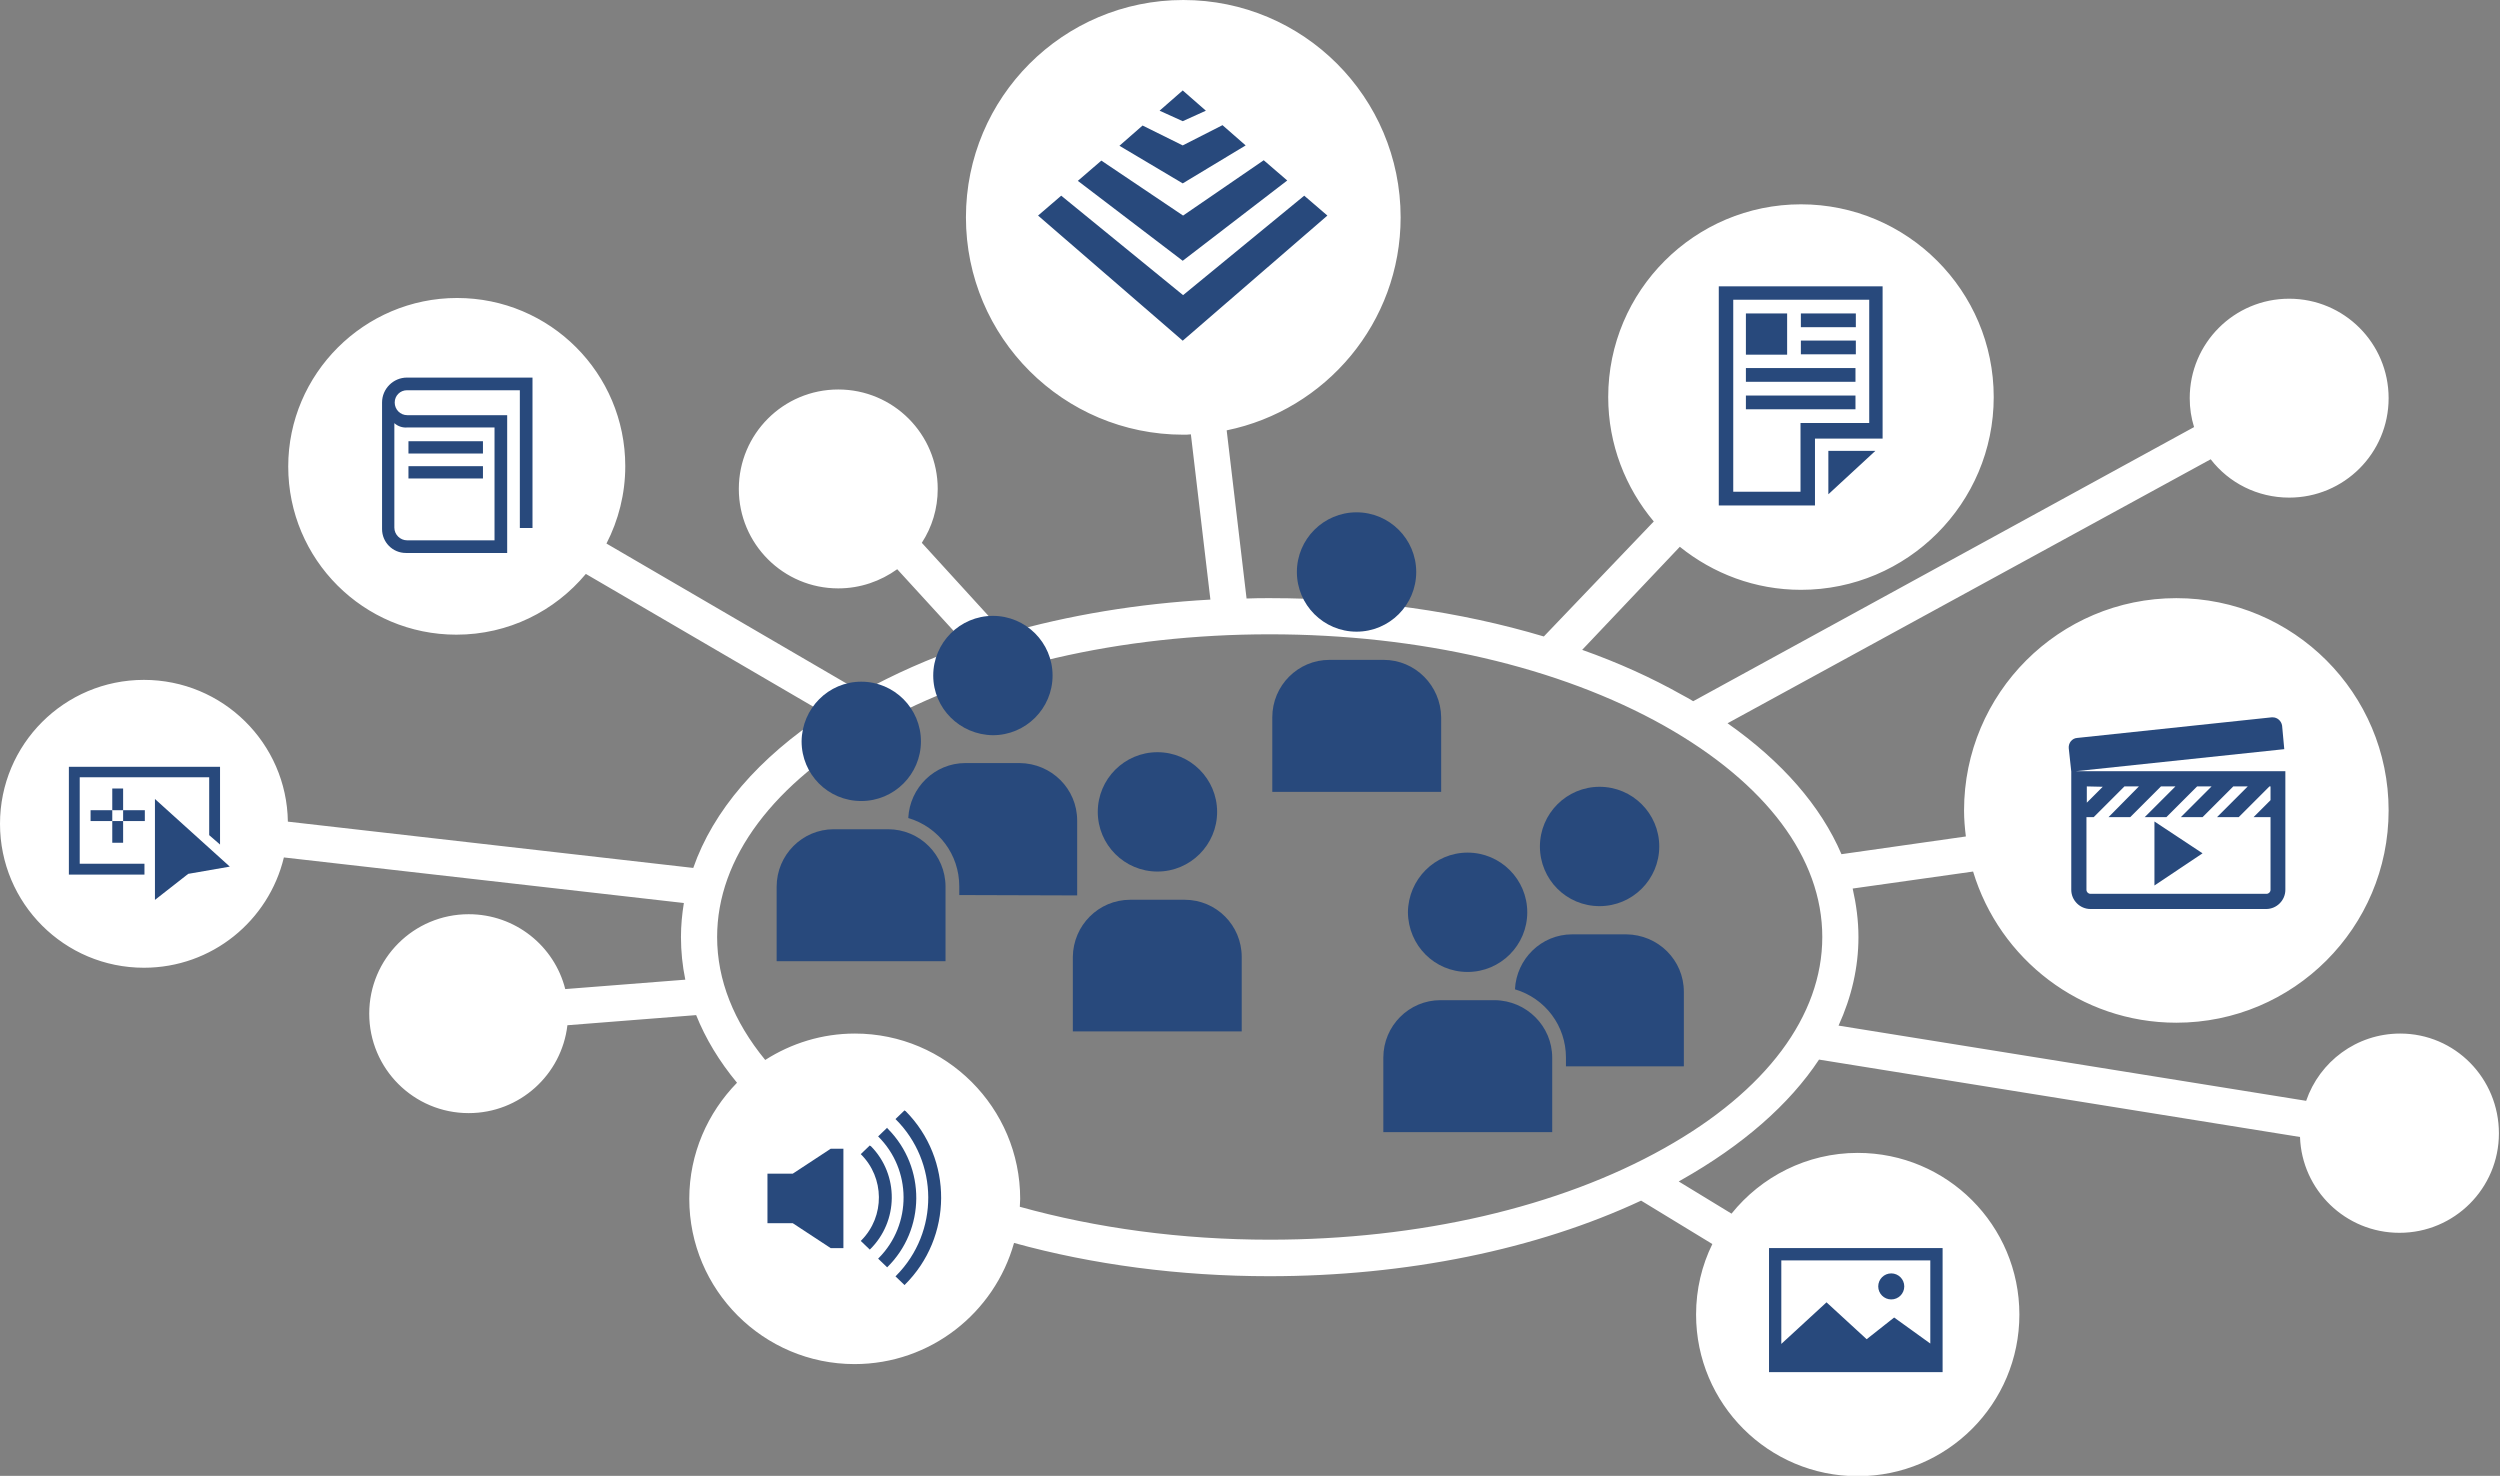 <?xml version="1.0" encoding="utf-8"?>
<!-- Generator: Adobe Illustrator 25.3.0, SVG Export Plug-In . SVG Version: 6.00 Build 0)  -->
<svg version="1.1" id="Ebene_1" xmlns="http://www.w3.org/2000/svg" xmlns:xlink="http://www.w3.org/1999/xlink" x="0px" y="0px"
	 viewBox="0 0 691.3 408.1" style="enable-background:new 0 0 691.3 408.1;" xml:space="preserve">
<rect x="0" y="0" width="691.3" height="408.1" fill="#808080" stroke="none"/>
<style type="text/css">
	.st0{fill:#FFFFFF;}
	.st1{fill:#28497C;}
</style>
<path class="st0" d="M663.7,285.8c-12.1,0-22.3,7.8-26,18.6l-129.3-20.8c3.6-7.9,5.5-16.1,5.5-24.5c0-4.5-0.6-9-1.6-13.4l33.3-4.7
	c7.3,24.2,29.7,41.8,56.2,41.8c32.4,0,58.7-26.3,58.7-58.7c0-32.4-26.3-58.7-58.7-58.7s-58.7,26.3-58.7,58.7c0,2.4,0.2,4.8,0.5,7.2
	l-34.4,4.9c-5.7-13.3-16.4-25.6-31.5-36.2l133.6-73c5,6.5,12.9,10.6,21.7,10.6c15.2,0,27.5-12.3,27.5-27.5
	c0-15.2-12.3-27.5-27.5-27.5s-27.5,12.3-27.5,27.5c0,2.8,0.4,5.4,1.2,8l-138.5,75.8c-1-0.6-2-1.2-3-1.7c-8.5-4.8-17.8-9-27.7-12.5
	l27-28.5c9.2,7.4,20.8,11.9,33.5,11.9c29.4,0,53.3-23.9,53.3-53.3s-23.9-53.3-53.3-53.3s-53.3,23.9-53.3,53.3
	c0,13.1,4.8,25.1,12.6,34.4L426.9,176c-23.1-6.9-48.9-10.6-75.7-10.6c-2.2,0-4.3,0-6.5,0.1l-5.5-46.5c27.4-5.6,48.1-29.8,48.1-58.9
	c0-33.2-26.9-60.1-60.1-60.1s-60.1,26.9-60.1,60.1s26.9,60.1,60.1,60.1c0.7,0,1.4,0,2.1-0.1l5.4,45.7c-20,1.1-39.2,4.3-56.9,9.4
	l-22.9-25.1c2.8-4.3,4.4-9.4,4.4-14.9c0-15.2-12.3-27.5-27.5-27.5s-27.5,12.3-27.5,27.5c0,15.2,12.3,27.5,27.5,27.5
	c6.1,0,11.7-2,16.3-5.3l19.3,21.1c-10.5,3.6-20.2,7.9-29.2,12.9l-70.5-41.1c3.3-6.4,5.2-13.7,5.2-21.4c0-25.7-20.8-46.5-46.5-46.5
	S79.7,103.4,79.7,129c0,25.7,20.8,46.5,46.5,46.5c14.4,0,27.2-6.5,35.8-16.8l66.3,38.7c-18.6,12.2-31.1,26.8-36.6,42.6L79.6,227.2
	c-0.3-21.7-18-39.2-39.8-39.2C17.8,188,0,205.8,0,227.8c0,22,17.8,39.8,39.8,39.8c18.8,0,34.5-13,38.7-30.5l110.6,12.6
	c-0.5,3.1-0.8,6.2-0.8,9.4c0,4,0.4,7.9,1.2,11.8l-33.2,2.6c-3-11.9-13.8-20.7-26.7-20.7c-15.2,0-27.5,12.3-27.5,27.5
	s12.3,27.5,27.5,27.5c14.1,0,25.7-10.6,27.3-24.3l35.6-2.8c2.6,6.5,6.4,12.8,11.3,18.7c-8.1,8.3-13.2,19.6-13.2,32.1
	c0,25.2,20.5,45.7,45.7,45.7c21,0,38.7-14.2,44.1-33.5c21.7,6,45.8,9.2,70.6,9.2c37.9,0,73.9-7.4,102.8-20.9l19.7,12
	c-2.9,5.9-4.5,12.5-4.5,19.5c0,24.7,20,44.7,44.7,44.7s44.7-20,44.7-44.7s-20-44.7-44.7-44.7c-14.1,0-26.7,6.6-34.9,16.8l-14.6-8.9
	c0.2-0.1,0.5-0.3,0.7-0.4c17-9.6,29.9-20.9,38.1-33.3l133,21.4c0.5,14.7,12.6,26.5,27.5,26.5c15.2,0,27.5-12.3,27.5-27.5
	S678.9,285.8,663.7,285.8z M460.2,317.5c-29,16.3-67.8,25.3-109.1,25.3c-24.4,0-47.9-3.2-69.1-9.1c0-0.7,0.1-1.5,0.1-2.2
	c0-25.2-20.5-45.7-45.7-45.7c-9.1,0-17.6,2.7-24.8,7.3c-8.7-10.6-13.3-22.1-13.3-34c0-21.8,15.5-42.6,43.7-58.4
	c29-16.3,67.8-25.3,109.1-25.3s80.1,9,109.1,25.3c28.2,15.9,43.7,36.6,43.7,58.4C503.9,280.9,488.4,301.7,460.2,317.5z"/>
<g id="Gruppe_1926" transform="translate(-444.254 -284.392)">
	<g id="Gruppe_1890" transform="translate(923 262.551)">
		<g id="Pfad_2460">
			<path class="st1" d="M95.2,235.1l57.7-6.1l-0.6-6.5c-0.2-1.3-1.3-2.3-2.6-2.3c-0.1,0-0.2,0-0.3,0l-53.8,5.7
				c-1.4,0.1-2.4,1.4-2.3,2.8l0,0l0.7,6.5l0,0v32.7c0,2.9,2.4,5.3,5.3,5.3l0,0h48.6c2.9,0,5.3-2.4,5.3-5.3l0,0v-32.8H95.2z
				 M102.7,239.4l-4.4,4.4v-4.5L102.7,239.4L102.7,239.4z M148,269H99.3c-0.6,0-1.1-0.5-1.1-1.1l0,0v-20.1h2l8.5-8.5h4l-8.4,8.5h6
				l8.5-8.5h4l-8.5,8.5h6l8.5-8.5h4l-8.5,8.5h6l8.5-8.5h4l-8.5,8.5h6l8.5-8.5h0.3v3.8l-4.7,4.7h4.7v20.1
				C149.1,268.5,148.6,269,148,269L148,269z"/>
		</g>
		<g id="Pfad_2461">
			<path class="st1" d="M117,266.7l13.3-8.9L117,249V266.7z"/>
		</g>
	</g>
	<g id="Gruppe_1891" transform="translate(428.473 378.932)">
		<g id="Pfad_2456">
			<path class="st1" d="M235,230h-7v13.7h7l10.5,6.9h3.5v-27.5h-3.5L235,230z"/>
		</g>
		<g id="Pfad_2457">
			<path class="st1" d="M265.9,212.5l-2.5,2.4c12,11.9,12.1,31.3,0.2,43.3c-0.1,0.1-0.2,0.2-0.2,0.2l2.5,2.4
				c13.4-13.2,13.5-34.8,0.3-48.1C266.1,212.7,266,212.6,265.9,212.5z"/>
		</g>
		<g id="Pfad_2458">
			<path class="st1" d="M261.1,217.3l-2.5,2.4c9.3,9.2,9.4,24.3,0.2,33.6c-0.1,0.1-0.2,0.2-0.2,0.2l0,0l2.5,2.4
				c10.6-10.4,10.8-27.6,0.2-38.3C261.2,217.5,261.1,217.4,261.1,217.3z"/>
		</g>
		<g id="Pfad_2459">
			<path class="st1" d="M256.3,222.2l-2.5,2.4c6.6,6.5,6.7,17.2,0.2,23.8c-0.1,0.1-0.2,0.2-0.2,0.2l2.5,2.4c8-7.8,8.1-20.7,0.3-28.6
				C256.5,222.4,256.4,222.3,256.3,222.2z"/>
		</g>
	</g>
	<g id="Gruppe_1892" transform="translate(1147.031 408.167)">
		<g id="Pfad_2468">
			<path class="st1" d="M-197.2,12.9l13-12h-13V12.9z"/>
		</g>
		<g id="Pfad_2469">
			<path class="st1" d="M-227.5-44.6V16h26.6V-2.5h18.7v-42.1H-227.5z M-185.9-6.8h-19v19h-18.6v-53.1h37.6V-6.8z"/>
		</g>
		<g id="Rechteck_2081">
			<rect x="-220" y="-37.1" class="st1" width="11.4" height="11.4"/>
		</g>
		<g id="Rechteck_2082">
			<rect x="-204.8" y="-37.1" class="st1" width="15.2" height="3.8"/>
		</g>
		<g id="Rechteck_2083">
			<rect x="-204.8" y="-29.6" class="st1" width="15.2" height="3.8"/>
		</g>
		<g id="Rechteck_2084">
			<rect x="-220" y="-22" class="st1" width="30.3" height="3.8"/>
		</g>
		<g id="Rechteck_2085">
			<rect x="-220" y="-14.4" class="st1" width="30.3" height="3.8"/>
		</g>
	</g>
	<g id="courseware" transform="translate(732 218.702)">
		<g id="Pfad_2421">
			<path class="st1" d="M45.7,96.3l-6.4-5.6l-6.4,5.6l6.4,2.9L45.7,96.3z"/>
		</g>
		<g id="Pfad_2422">
			<path class="st1" d="M56.7,105.9l-6.4-5.6l-11,5.6l-11.1-5.5l-6.4,5.6l17.5,10.4L56.7,105.9z"/>
		</g>
		<g id="Pfad_2423">
			<path class="st1" d="M68.2,115.6l-6.5-5.6l-22.3,15.3l-22.6-15.2l-6.5,5.6l29,22.1L68.2,115.6z"/>
		</g>
		<g id="Pfad_2424">
			<path class="st1" d="M72.9,119.8l-33.5,27.5L5.7,119.8l-6.4,5.5l40,34.6l40-34.6L72.9,119.8z"/>
		</g>
	</g>
	<g id="block-imagemap-2" transform="translate(1084 395.03)">
		<g id="Pfad_2481">
			<path class="st1" d="M-617.7,104.3h35.8v16l3,2.6v-21.5h-41.8v29.8h20.9v-3h-17.9V104.3z"/>
		</g>
		<g id="Rechteck_2093">
			<rect x="-608.7" y="107.4" class="st1" width="3" height="6"/>
		</g>
		<g id="Rechteck_2094">
			<rect x="-614.7" y="113.4" class="st1" width="6" height="3"/>
		</g>
		<g id="Rechteck_2095">
			<rect x="-605.7" y="113.4" class="st1" width="6" height="3"/>
		</g>
		<g id="Rechteck_2096">
			<rect x="-608.7" y="116.4" class="st1" width="3" height="6"/>
		</g>
		<g id="Pfad_2482">
			<path class="st1" d="M-596.9,110.3v27.9l9.2-7.2l11.5-2L-596.9,110.3z"/>
		</g>
	</g>
	<g id="Gruppe_1915" transform="translate(25 96.557)">
		<g id="group2" transform="translate(633.012 356.735)">
			<g id="Pfad_2475">
				<path class="st1" d="M24.4,52.6c9.1,0,16.5-7.4,16.5-16.5s-7.4-16.5-16.5-16.5S8,27,7.9,36.1C7.9,45.2,15.2,52.6,24.4,52.6
					C24.3,52.6,24.4,52.6,24.4,52.6z"/>
			</g>
			<g id="Pfad_2476">
				<path class="st1" d="M31.8,60.4h-15C8.1,60.4,1,67.5,1,76.3v20.6h46.7V76.3C47.7,67.5,40.6,60.4,31.8,60.4z"/>
			</g>
			<g id="Pfad_2477">
				<path class="st1" d="M106.3,72.1c9.1,0,16.5-7.4,16.5-16.5s-7.4-16.5-16.5-16.5s-16.5,7.4-16.5,16.5l0,0
					C89.8,64.7,97.2,72.1,106.3,72.1L106.3,72.1z"/>
			</g>
			<g id="Pfad_2478">
				<path class="st1" d="M113.8,79.9h-15C90,79.9,83,87,82.9,95.7v20.6h46.7V95.7C129.6,87,122.6,79.9,113.8,79.9z"/>
			</g>
			<g id="Pfad_2479">
				<path class="st1" d="M60.8,34.4c9.1,0,16.5-7.4,16.5-16.5S69.9,1.4,60.8,1.4S44.3,8.8,44.3,17.9S51.7,34.3,60.8,34.4L60.8,34.4z
					"/>
			</g>
			<g id="Pfad_2480">
				<path class="st1" d="M84.1,78.7V58c0-8.8-7.1-15.8-15.9-15.9h-15c-8.5,0-15.4,6.8-15.8,15.2c8.4,2.5,14.1,10.1,14.1,18.9v2.4
					L84.1,78.7z"/>
			</g>
		</g>
	</g>
	<g id="literature2" transform="translate(649.001 286.03)">
		<g id="Gruppe_1916" transform="translate(1.999 0.97)">
			<g id="Pfad_2485">
				<path class="st1" d="M-94.2,101.8c-3.8,0-6.9,3.1-6.9,6.9v35c0,3.6,2.9,6.6,6.6,6.6h28v-38.1h-27.6c-2,0-3.5-1.6-3.5-3.5l0,0
					c0-1.9,1.5-3.4,3.4-3.4l0,0H-63v38.1h3.5v-41.6H-94.2z M-94.2,115.6H-70v31.2h-24.2c-1.9,0-3.5-1.6-3.5-3.5v-28.9
					C-96.7,115.3-95.4,115.7-94.2,115.6z"/>
			</g>
			<g id="Rechteck_2099">
				<rect x="-93.8" y="119.4" class="st1" width="20.6" height="3.4"/>
			</g>
			<g id="Rechteck_2100">
				<rect x="-93.8" y="126.3" class="st1" width="20.6" height="3.4"/>
			</g>
		</g>
	</g>
	<g id="Gruppe_1922" transform="translate(0.467 0.26)">
		<g id="Pfad_2486">
			<path class="st1" d="M818.9,458.8c9.1,0,16.5-7.4,16.5-16.5s-7.4-16.5-16.5-16.5s-16.5,7.4-16.5,16.5l0,0
				C802.4,451.4,809.8,458.8,818.9,458.8L818.9,458.8z"/>
		</g>
		<g id="Pfad_2487">
			<path class="st1" d="M826.4,466.6h-15c-8.7,0-15.8,7.1-15.8,15.9v20.6h46.7v-20.6C842.2,473.7,835.1,466.6,826.4,466.6z"/>
		</g>
	</g>
	<g id="group2-2" transform="translate(803.373 437.658)">
		<g id="Pfad_2475-2">
			<path class="st1" d="M46.7,115.5c9.1,0,16.5-7.4,16.5-16.5s-7.4-16.5-16.5-16.5S30.3,89.9,30.2,99
				C30.3,108.2,37.6,115.5,46.7,115.5L46.7,115.5z"/>
		</g>
		<g id="Pfad_2476-2">
			<path class="st1" d="M54.2,123.3h-15c-8.7,0-15.8,7.1-15.8,15.9v20.6h46.7v-20.6C70.1,130.5,63,123.4,54.2,123.3z"/>
		</g>
		<g id="Pfad_2479-2">
			<path class="st1" d="M83.2,97.3c9.1,0,16.5-7.4,16.5-16.5s-7.4-16.5-16.5-16.5s-16.5,7.4-16.5,16.5S74,97.3,83.2,97.3
				C83.1,97.3,83.1,97.3,83.2,97.3z"/>
		</g>
		<g id="Pfad_2480-2">
			<path class="st1" d="M106.5,141.6V121c0-8.8-7.1-15.8-15.9-15.9h-15c-8.5,0-15.4,6.8-15.8,15.2c8.4,2.5,14.1,10.1,14.1,18.9v2.4
				L106.5,141.6z"/>
		</g>
	</g>
	<g id="Gruppe_1896" transform="translate(-304.507 111.133)">
		<g id="picture" transform="translate(1237.929 518.378)">
			<g id="Gruppe_1883" transform="translate(0 0)">
				<g id="Pfad_2474">
					<path class="st1" d="M0,0v34.3h48V0H0z M44.6,3.4v23l-10-7.2l-7.6,6L15.9,15L3.4,26.5V3.4H44.6z"/>
				</g>
				<g id="Ellipse_33">
					<circle class="st1" cx="33.8" cy="10.6" r="3.6"/>
				</g>
			</g>
		</g>
	</g>
</g>
</svg>
